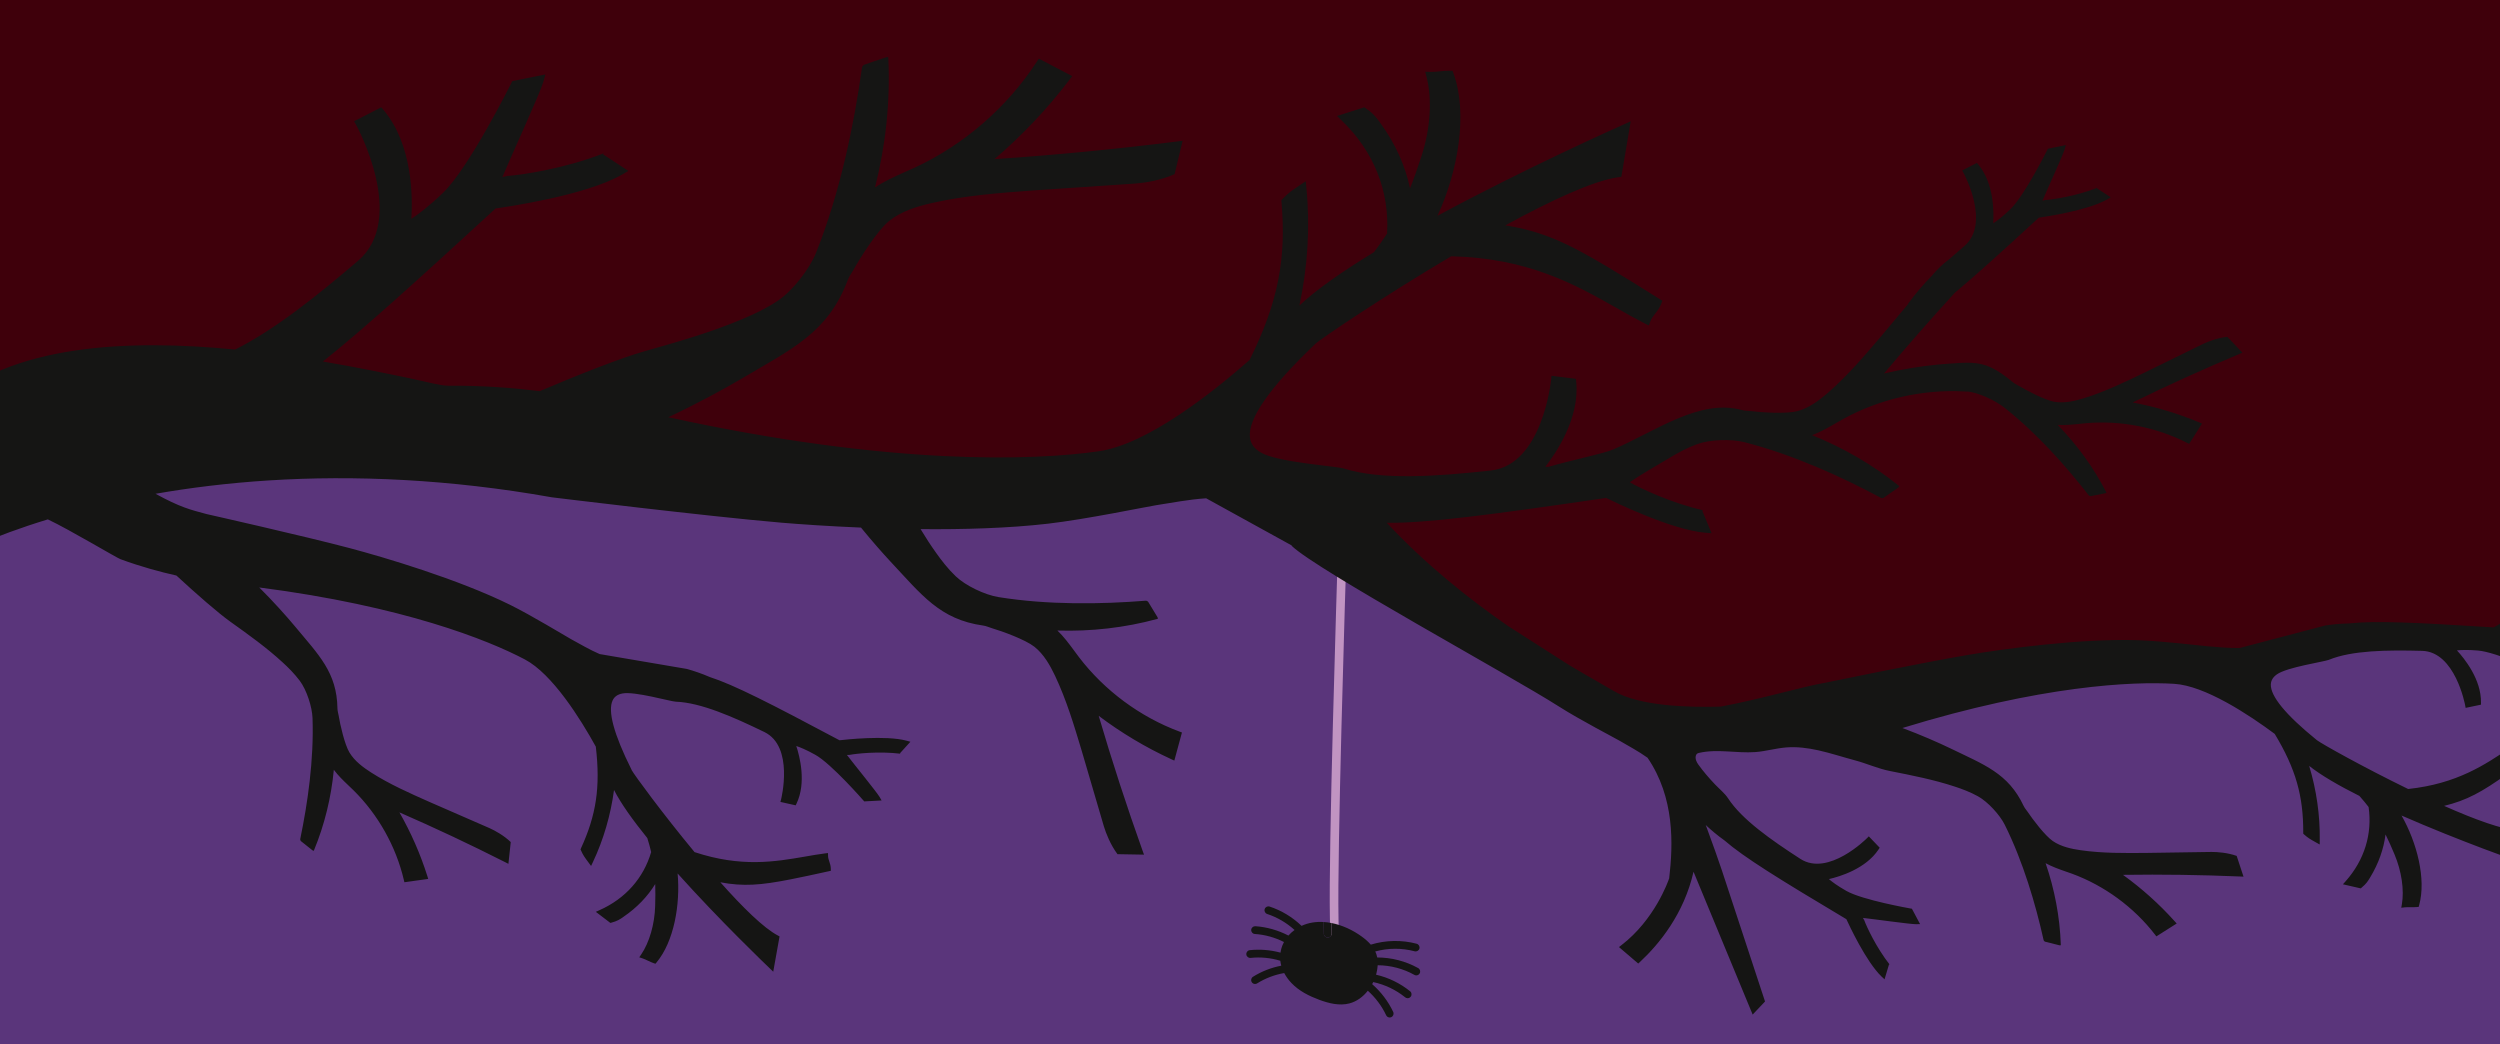 <svg width="1920" height="802" viewBox="0 0 1920 802" fill="none" xmlns="http://www.w3.org/2000/svg">
<g clip-path="url(#clip0_39616_7862)">
<rect width="1920" height="802" fill="#5A357B"/>
<path d="M255.753 319.925L-32.015 348.607L-32.014 -24L1951.49 -24L1951.49 511.238L1917.79 493.323L1875.44 494.234L1789.87 494.833L1722.36 517.025L1557.11 507.907L1293.68 568.711L1166.16 509.461L1041.98 409.247L922.789 356.175L792.803 375.529L549.343 366.589L255.753 319.925Z" fill="#3F000B"/>
<path d="M1028.18 716.275C1028.21 718.449 1026.79 720.253 1024.94 720.327H1024.88C1023.08 720.327 1021.6 718.633 1021.57 716.46C1021.48 712.555 1021.42 708.614 1021.35 704.673C1020.3 652.958 1026.27 463.04 1027.97 407.458C1028.03 405.285 1031.4 403.664 1031.4 403.664C1031.4 403.664 1034.64 405.579 1034.58 407.752C1032.88 463.519 1026.95 653.695 1027.97 705.667C1028.03 709.203 1028.12 712.739 1028.18 716.275Z" fill="#C194C2"/>
<path d="M1022.71 716.939C1022.73 718.594 1021.44 719.968 1019.76 720.024H1019.71C1018.08 720.024 1016.73 718.734 1016.71 717.08C1016.62 714.107 1016.57 711.107 1016.51 708.107C1018.5 708.219 1020.52 708.471 1022.51 708.864C1022.57 711.556 1022.65 714.248 1022.71 716.939Z" fill="#151514"/>
<path d="M1090.31 747.561C1089.78 748.542 1088.77 749.103 1087.7 749.103C1087.2 749.103 1086.72 748.991 1086.25 748.711C1077.72 743.916 1067.85 741.364 1058.07 741.308C1057.95 743.327 1057.62 745.346 1057.14 747.309C1057.03 747.729 1056.92 748.15 1056.8 748.57C1066.34 750.758 1075.39 755.16 1082.97 761.301C1084.26 762.339 1084.45 764.245 1083.39 765.507C1082.8 766.236 1081.96 766.629 1081.09 766.629C1080.41 766.629 1079.74 766.404 1079.18 765.956C1072.11 760.207 1063.56 756.141 1054.64 754.235C1054.39 754.767 1054.11 755.328 1053.83 755.833C1060.59 761.722 1066.17 769.068 1069.98 777.172C1070.68 778.658 1070.04 780.425 1068.55 781.154C1068.13 781.35 1067.71 781.434 1067.26 781.434C1066.14 781.434 1065.08 780.789 1064.57 779.724C1061.21 772.601 1056.35 766.124 1050.49 760.88C1046.79 765.591 1041.91 769.18 1036.28 770.639C1028.62 772.601 1020.66 770.583 1013.31 767.891C1005.43 764.974 997.638 761.105 991.777 754.908C989.618 752.636 987.739 750.057 986.281 747.309H986.253C978.906 748.599 971.784 751.29 965.475 755.244C964.97 755.553 964.437 755.693 963.876 755.693C962.895 755.693 961.914 755.216 961.353 754.291C960.455 752.917 960.876 751.066 962.278 750.169C968.868 746.019 976.327 743.131 984.01 741.644C983.673 740.411 983.421 739.149 983.281 737.859C975.906 735.616 968.083 734.859 960.455 735.672C958.773 735.812 957.343 734.662 957.175 733.008C957.006 731.353 958.184 729.895 959.839 729.727C967.718 728.886 975.794 729.559 983.449 731.634C983.505 731.129 983.841 727.68 986.085 723.474C979.131 719.941 971.447 717.81 963.708 717.305C962.054 717.193 960.82 715.763 960.932 714.108C961.044 712.454 962.474 711.276 964.101 711.332C972.878 711.921 981.626 714.417 989.506 718.511C990.796 717.053 992.338 715.595 994.217 714.221C988.132 708.697 980.897 704.462 973.186 701.939C971.616 701.406 970.774 699.723 971.279 698.153C971.812 696.583 973.494 695.714 975.065 696.246C984.15 699.219 992.646 704.378 999.6 711.052C1004.9 708.612 1010.65 707.742 1016.51 708.107C1016.57 711.107 1016.62 714.107 1016.71 717.08C1016.73 718.734 1018.08 720.024 1019.71 720.024H1019.76C1021.44 719.968 1022.73 718.594 1022.71 716.939C1022.65 714.248 1022.57 711.556 1022.51 708.864C1030.87 710.49 1039.08 714.333 1045.9 719.324C1048.36 721.119 1050.77 723.166 1052.77 725.493C1064.09 721.988 1076.54 721.735 1087.98 724.792C1089.58 725.241 1090.54 726.867 1090.12 728.465C1089.7 730.064 1088.04 731.017 1086.44 730.596C1076.66 727.961 1066 728.017 1056.19 730.737C1056.58 731.494 1056.89 732.307 1057.14 733.12C1057.36 733.849 1057.56 734.578 1057.7 735.335C1068.61 735.335 1079.63 738.167 1089.16 743.495C1090.62 744.308 1091.13 746.131 1090.31 747.561Z" fill="#151514"/>
<path d="M1962.06 471.887L1961.55 471.78L1965.21 460.4L1962.14 460.883C1945.79 463.601 1918.94 479.607 1915.17 481.842C1855.41 478.066 1823.8 476.571 1804.42 478.778C1797.45 478.912 1791.25 479.543 1785.83 480.374L1720.02 497.67C1711.32 497.836 1703.42 496.867 1695.49 496.339C1690.67 495.988 1660.91 492.293 1641.77 491.673C1597.4 490.227 1538.46 498.418 1511.77 502.912C1475.54 509.032 1400.86 524.523 1400.86 524.523C1385.5 527.058 1353.04 536.769 1321.61 542.664C1296.68 543.407 1258.71 542.34 1239.08 530.529C1232.06 526.295 1220.26 519.815 1205.46 511.023L1158.21 480.794C1128.52 460.24 1095.25 433.882 1065.05 401.533C1095.91 401.832 1144.76 395.399 1233.48 382.404C1239.66 385.402 1283.67 406.952 1309.6 409.124L1314.49 409.493L1307.29 392.154L1308.09 391.919C1283.19 386.277 1259.2 374.725 1251.67 370.384C1261.39 363.678 1269.73 359.083 1282.45 351.501C1288.25 348.018 1295.39 344.023 1303.33 341.128C1313.19 337.5 1329.66 336.993 1339.84 339.626C1377.31 349.254 1414.24 366.116 1444.36 382.242C1445.07 382.632 1445.94 382.644 1446.69 382.274C1446.69 382.274 1456.5 375.463 1457.83 374.463C1459.18 373.486 1458.4 373.168 1458.4 373.168C1458.3 373.099 1458.2 373.031 1458.12 372.929C1438.17 356.887 1415.55 343.805 1391.63 334.212C1397.93 331.882 1403.78 328.562 1409.44 325.279C1411.36 324.198 1413.23 323.038 1415.18 322.008C1443.28 306.466 1476.42 298.862 1508.52 300.643L1510.63 300.773L1510.61 300.66C1519.28 301.254 1532.64 307.734 1539.41 313.089C1564.44 332.886 1586.68 357.985 1603.98 380.204C1604.4 380.736 1605.03 381.024 1605.72 381.011C1605.72 381.011 1615.42 379.153 1616.75 378.847C1618.09 378.569 1617.62 378.048 1617.62 378.048C1617.58 377.969 1617.53 377.89 1617.48 377.783C1607.81 358.99 1595.12 341.543 1580.28 326.319C1585.82 326.652 1591.35 326.119 1596.7 325.56C1598.52 325.367 1600.31 325.151 1602.14 325.014C1628.55 322.691 1656.09 328.045 1679.71 340.128L1681.25 340.915L1691.15 325.303L1689.07 324.442C1672.61 317.495 1655.41 312.394 1637.86 309.101C1664.66 295.974 1692.17 283.5 1719.67 271.926L1722.18 270.881L1710.6 258.678C1703.2 259.443 1696.02 262.197 1691.86 264.187L1646.84 286.235C1631.93 293.441 1616.46 300.895 1600.38 305.854C1593.6 307.925 1585.64 309.868 1577.92 308.605C1570.82 307.401 1557.24 300.353 1550.91 296.57C1549.31 295.62 1547.58 294.926 1546.18 293.766C1532.72 282.666 1524.99 279.171 1513.92 278.645L1513.43 278.622C1508.49 278.437 1502.84 278.818 1495.78 279.375C1494.98 279.437 1494.18 279.499 1493.35 279.566C1491.87 279.697 1490.32 279.81 1488.72 279.933C1474.67 281.295 1460.68 283.604 1446.92 286.854C1464.5 265.901 1482.7 245.18 1501.22 224.922C1516.75 212.004 1537.19 193.506 1565.81 167.168C1570.38 166.492 1602.99 161.799 1618.19 153.206L1621.04 151.545L1610.48 144.634L1610.83 144.191C1594.42 150.66 1576.14 153.301 1570.83 153.62C1570.51 153.621 1568.92 154.12 1568.63 154.116C1572.27 145.436 1584.34 119.157 1585.67 114.617L1586.56 111.436L1572.77 114.228L1572.33 115.123C1572.16 115.445 1554.74 150.374 1543.95 160.701C1537.89 166.523 1533.48 169.779 1530.78 171.498C1531.36 162.603 1531.36 140.71 1519.29 126.308L1518.25 125.108L1506.97 130.915L1507.98 132.757C1508.16 133.129 1529.06 171.469 1508.64 188.949C1504.53 192.466 1500.71 195.786 1497.02 199.052C1491.72 202.966 1487.36 207.458 1484.64 210.631L1483.76 211.665C1477.46 218.082 1471.47 224.996 1465.33 233.328L1465.61 233.276L1445.62 257.171C1432.62 272.461 1419.2 288.32 1403.81 301.704C1397.31 307.319 1389.45 313.391 1380.29 315.787C1371.81 317.942 1353.33 316.822 1344.47 315.711C1342.25 315.457 1339.97 315.532 1337.86 314.938C1305.4 305.888 1271.22 331.345 1239 345.158C1231.48 348.41 1208.26 353.013 1189.38 358.492C1188.45 358.491 1187.58 358.507 1186.82 358.474C1194.98 348.028 1213.32 321.074 1210.54 293.288L1210.28 290.93L1191.54 288.61L1191.25 291.71C1191.16 292.335 1184.69 356.986 1144.94 361.351C1103.26 365.931 1060.7 368.905 1032.06 359.812C1026.2 357.943 980.857 355.141 968.108 347.417C963.153 344.481 960.481 340.715 959.943 335.943C958.349 321.74 974.938 297.809 1009.26 264.989L1009.87 264.411L1009.85 264.298C1015.03 259.683 1062.36 227.724 1114.53 196.809C1173.74 198.251 1209.55 218.425 1241.45 236.482C1248.94 240.745 1256.04 244.763 1263.26 248.468L1266.26 249.969L1267.45 246.848C1268.3 244.516 1269.71 242.746 1271.19 240.848C1272.87 238.679 1274.65 236.405 1275.82 233.29L1276.69 230.981L1274.59 229.661C1259.98 220.485 1246.13 211.835 1234.42 204.875C1202.87 186.029 1183.76 177.485 1156.05 173.091C1191.21 153.888 1224.06 138.624 1243.03 136.088L1245.2 135.771L1252.38 93.174L1247.26 95.486C1241.77 97.899 1170.99 129.516 1103.97 165.741C1119.8 131.656 1127.5 87.019 1116.26 56.311L1115.58 54.406L1113.57 54.344C1110.77 54.284 1108.18 54.534 1105.67 54.796C1103.28 55.037 1100.97 55.263 1098.59 55.213L1094.56 55.091L1095.57 58.991C1100.02 76.029 1098.59 98.826 1091.73 119.819C1088.77 128.866 1085.96 137.042 1082.91 144.656C1079.21 127.247 1071.73 110.542 1060.37 94.847L1059.85 94.101C1057.32 90.628 1054.97 87.324 1049.05 83.262L1047.82 82.389L1026.8 89.075L1030.44 92.575C1055.01 116.14 1067.22 146.728 1065.27 179.337C1062.3 183.976 1058.97 188.712 1055.25 193.638C1031.63 208.027 1011.17 222.18 997.934 234.643C1004.33 205.037 1006.26 174.201 1003.3 144.187L1002.8 139.175L997.801 142.54C991.843 146.547 989.365 148.196 984.999 152.805L984.074 153.76L984.178 155.104C987.967 198.941 981.603 232.311 959.665 276.49C930.662 302.001 880.836 341.297 843.784 346.583C794.393 353.697 684.461 357.874 513.243 320.424C534.809 310.329 555.728 298.934 568.859 291.217C607.904 268.075 635.846 255.752 651.148 214.894C652.13 212.217 653.964 209.905 655.38 207.38C660.992 197.291 673.921 177.085 682.647 169.867C692.142 162.101 704.5 158.501 715.349 155.994C741.092 150.111 767.911 148.146 793.839 146.23L872.29 140.94C879.526 140.379 891.423 138.518 902.085 133.754L908.259 108.104L904.038 108.656C857.597 114.468 810.439 119.079 763.733 122.214C785.037 103.991 804.369 83.582 821.344 61.261L823.464 58.461L797.788 45.018L796.301 47.324C773.686 82.233 740.435 111.114 702.726 128.644C700.141 129.878 697.53 130.971 694.93 132.121C687.212 135.555 679.263 139.149 672.002 143.948C680.243 111.621 683.798 77.961 682.237 44.874C682.206 44.706 682.18 44.566 682.21 44.415C682.21 44.415 682.476 43.351 680.397 44.027C678.363 44.637 663.725 49.704 663.725 49.704C662.773 50.2 662.128 51.102 661.974 52.146C655.857 95.909 645.319 147.424 626.806 193.954C621.78 206.574 608.668 223.45 597.358 230.973C588.273 237.039 578.628 241.498 570.581 244.877C546.191 255.236 519.928 262.694 494.547 269.901C477.102 274.852 445.136 287.371 414.51 300.395C394.969 297.964 370.728 295.999 344.342 296.231C338.109 296.257 327.589 293.194 314.19 290.405C296.507 286.73 273.697 282.005 247.967 277.649C278.1 253.697 319.117 216.647 380.623 160.103C389.071 158.882 449.258 150.227 477.344 134.311L482.611 131.274L463.124 118.509L463.756 117.695C433.453 129.645 399.686 134.495 389.904 135.094C389.299 135.119 386.356 135.985 385.807 135.999C392.524 119.992 414.814 71.456 417.229 63.062L418.861 57.162L393.419 62.322L392.619 63.95C392.297 64.561 360.142 129.022 340.241 148.087C329.038 158.838 320.893 164.816 315.925 168.058C316.969 151.655 316.971 111.202 294.687 84.631L292.794 82.402L271.951 93.116L273.829 96.508C274.16 97.201 312.754 168.009 275.02 200.246C243.474 227.215 210.668 253.49 180.547 268.451C98.779 260.409 7.967 264.283 -42.798 311.64L-43.869 312.593L-36.377 431.196L-31.52 425.481C-31.162 425.066 -7.276 412.308 36.737 398.885C53.944 407.028 89.408 428.338 92.487 429.448C108.272 435.245 123.237 439.28 135.495 442.02C151.078 456.409 167.561 470.805 176.956 477.499C190.639 487.282 204.815 497.379 217.215 508.851C221.337 512.609 226.138 517.372 230.307 522.948C235.486 529.903 239.715 542.834 240.02 551.505C241.127 583.401 236.349 616.563 230.624 644.16C230.486 644.823 230.672 645.514 231.141 646.007C231.141 646.007 238.843 652.174 239.922 652.988C241.007 653.831 241.084 653.15 241.084 653.15C241.124 653.055 241.137 652.966 241.205 652.866C249.269 633.332 254.371 612.375 256.387 591.209C259.71 595.667 263.701 599.507 267.611 603.218C268.919 604.483 270.25 605.714 271.531 606.985C290.394 625.607 304.131 650.053 310.173 675.87L310.575 677.565L328.87 675.008L328.212 672.868C322.842 655.829 315.618 639.423 306.759 623.902C334.129 635.841 361.442 648.718 388.052 662.19L390.457 663.425L392.256 646.707C386.889 641.556 380.143 637.879 375.934 635.993L330.002 615.96C314.861 609.261 299.181 602.313 284.996 593.262C279.035 589.439 272.395 584.612 268.364 577.907C264.691 571.717 261.255 556.812 260.081 549.549C259.77 547.722 259.179 545.946 259.16 544.123C258.779 516.297 244.66 502.913 226.194 480.65C219.964 473.194 209.883 461.872 199.106 451.173C309.917 465.478 374.998 491.611 403.112 506.457C424.21 517.588 445.66 551.854 457.585 573.417C461.236 604.637 457.868 626.026 446.181 651.511L445.834 652.3L446.181 653.076C447.797 656.778 448.951 658.304 451.664 661.976L453.948 665.06L455.325 662.166C463.555 644.775 469.009 625.87 471.574 606.719C476.829 617.053 486.071 629.951 497.143 643.641C498.333 647.393 499.285 650.957 500.094 654.373C494.261 674.363 480.359 690.11 460.533 698.954L457.589 700.284L468.777 708.819L469.686 708.563C474.111 707.394 476.246 705.924 478.511 704.373L478.969 704.027C489.158 697.031 497.258 688.625 503.21 678.965C503.395 684.179 503.347 689.698 503.167 695.763C502.765 709.844 498.717 723.819 492.401 733.082L490.939 735.21L493.379 736.004C494.832 736.488 496.166 737.11 497.539 737.783C499.001 738.468 500.496 739.176 502.171 739.764L503.403 740.145L504.233 739.149C517.591 723.126 522.583 694.709 520.414 670.84C552.83 706.984 588.507 741.158 591.29 743.802L593.841 746.286L598.698 719.17L597.47 718.499C586.622 712.887 570.209 696.68 553.232 677.592C570.819 680.908 584.12 679.888 607.126 675.354C615.636 673.687 625.815 671.478 636.572 669.103L638.104 668.76L638.07 667.172C638.027 665.063 637.469 663.31 636.899 661.647C636.427 660.198 635.942 658.838 635.936 657.245L635.893 655.136L633.764 655.386C628.635 656.049 623.521 656.94 618.098 657.89C595.072 661.847 569.232 666.269 533.408 654.421C508.763 624.664 487.239 595.313 485.128 591.443L485.118 591.387L484.912 590.903C471.385 563.837 466.576 545.91 470.572 537.745C471.919 535.001 474.331 533.306 477.944 532.606C487.251 530.703 515.094 538.785 519.003 538.9C538.16 539.575 563.027 550.529 587.072 562.216C610 573.356 599.971 613.554 599.871 613.95L599.357 615.872L611.103 618.504L611.748 617.137C619.406 601.042 614.191 580.929 611.544 572.924C614.423 573.897 619.247 575.814 626.208 579.712C638.577 586.637 662.873 614.515 663.126 614.787L663.749 615.484L677.074 614.749L675.495 612.026C673.21 608.159 655.86 586.907 650.453 579.82C650.733 579.768 652.31 579.823 652.613 579.738C657.567 578.76 674.964 576.834 691.585 578.851L691.148 578.526L699.192 569.667L696.194 568.832C680.169 564.558 649.134 568.031 644.758 568.525C591.895 540.384 563.742 525.951 545.168 519.976C538.767 517.221 532.858 515.245 527.592 513.758L460.512 502.321C452.531 498.874 445.73 494.743 438.733 490.968C434.474 488.656 408.907 472.989 391.721 464.495C351.921 444.831 294.852 427.939 268.699 420.994C233.182 411.583 158.79 394.835 158.79 394.835C146.032 391.433 138.315 389.561 119.454 379.231C171.603 370.098 236.095 364.471 311.063 368.701C346.392 370.694 384.068 374.862 423.881 381.938C423.881 381.938 542.605 396.514 600.059 401.416C615.118 402.679 636.658 404.159 661.248 405.189C669.665 415.515 677.855 424.781 683.803 431.187C707.784 456.747 721.73 475.761 755.12 480.434C757.32 480.721 759.36 481.705 761.482 482.355C770.046 484.883 787.451 491.278 794.336 496.639C801.779 502.507 806.559 511.217 810.261 518.968C818.991 537.385 824.947 557.273 830.723 576.499L847.806 634.745C849.438 640.097 852.848 648.772 858.225 656.009L878.6 656.371L877.474 653.275C865.325 619.254 853.991 584.473 843.804 549.77C861.106 562.795 879.743 573.949 899.41 582.998L901.884 584.133L907.739 562.544L905.746 561.813C875.641 550.614 848.296 530.376 828.795 504.884C827.426 503.137 826.165 501.342 824.852 499.585C820.975 494.331 816.955 488.93 812.113 484.261C837.876 485.045 863.852 482.134 888.566 475.399C888.673 475.35 888.785 475.329 888.897 475.308C888.897 475.308 889.742 475.325 888.895 473.888C888.076 472.445 881.834 462.266 881.834 462.266C881.311 461.638 880.521 461.292 879.692 461.359C845.641 464.058 805.033 464.727 766.841 458.567C756.464 456.899 741.547 449.839 733.989 442.572C727.888 436.745 722.932 430.213 719.009 424.707C714.777 418.794 710.823 412.656 707.016 406.375C740.03 406.681 774.629 405.678 804.708 402.209C834.585 398.748 880.61 389.128 888.139 387.961C900.5 386.101 912.681 383.578 926.327 382.696L992.162 418.984L991.964 419.165C1011.51 438.038 1159.4 518.445 1197.02 542.458C1213.25 552.812 1240.01 566.633 1244.21 569.101C1251.09 573.16 1258.19 576.858 1265.31 581.943C1286.22 612.51 1285.01 648.518 1281.93 674.551C1281.09 677.056 1270.7 706.39 1245.27 725.871L1243.37 727.355L1258.17 740.005L1259.43 738.843C1274.42 724.894 1293.29 701.817 1300.63 669.484L1346.04 779.189L1355.54 769.13L1322.38 668.372C1319.99 661.131 1315.4 648.24 1310.02 633.638C1314.02 637.39 1318.81 641.459 1324.5 645.535C1339.3 658.387 1366.34 675.114 1418.02 705.94C1419.87 709.946 1433.02 738.444 1445.03 749.989L1447.32 752.145L1450.78 740.628L1451.28 740.825C1440.9 727.614 1433.52 711.615 1431.8 706.861C1431.68 706.563 1430.83 705.243 1430.75 704.967C1439.66 705.923 1466.96 709.813 1471.48 709.786L1474.63 709.723L1468.34 697.899L1467.41 697.752C1467.05 697.674 1430.44 691.279 1418.05 684.243C1411.08 680.289 1406.93 677.145 1404.58 675.145C1412.85 673.262 1432.89 667.278 1442.76 652.337L1443.6 651.051L1435.24 642.309L1433.85 643.727C1433.56 644.014 1404.19 673.507 1382.67 659.612C1360.12 645.038 1337.76 629.326 1327.23 613.217C1324.63 609.234 1320.47 605.917 1317.23 602.517C1312.58 597.639 1308.3 592.693 1304.36 587.248C1302.95 585.305 1301.81 582.879 1302.36 580.544C1302.5 579.908 1302.79 579.275 1303.32 578.857C1303.78 578.483 1304.36 578.345 1304.94 578.208C1319.05 574.979 1333.66 578.646 1348.06 577.596C1356.07 577.006 1363.79 574.674 1371.76 574.034C1380 573.375 1388.32 574.439 1396.37 576.221C1405.9 578.337 1415.18 581.428 1424.61 583.939C1433.73 586.362 1442.37 590.384 1451.7 592.189C1468.2 595.446 1485.27 598.799 1501.32 604.113C1506.63 605.853 1512.98 608.182 1519.06 611.548C1526.63 615.739 1535.86 625.769 1539.71 633.522C1553.89 662.118 1563.29 694.272 1569.44 721.779C1569.57 722.452 1570.04 722.973 1570.67 723.233C1570.67 723.233 1580.24 725.69 1581.56 725.966C1582.9 726.297 1582.69 725.612 1582.69 725.612C1582.67 725.528 1582.65 725.416 1582.69 725.321C1581.96 704.202 1577.94 683.025 1571.01 662.911C1575.86 665.578 1581.11 667.445 1586.2 669.226C1587.91 669.836 1589.63 670.385 1591.35 671.024C1616.23 680.177 1638.84 696.771 1655.04 717.772L1656.1 719.14L1671.7 709.255L1670.2 707.59C1658.28 694.291 1644.92 682.332 1630.44 671.883C1660.3 671.442 1690.5 671.894 1720.29 673.146L1723.02 673.279L1717.76 657.32C1710.75 654.853 1703.07 654.278 1698.46 654.293L1648.35 655.045C1631.78 655.193 1614.64 655.361 1597.98 652.974C1590.97 651.955 1582.92 650.319 1576.5 645.886C1570.57 641.767 1561.32 629.595 1557.22 623.483C1556.19 621.965 1554.91 620.577 1554.14 618.923C1542.27 593.753 1523.89 587.395 1497.89 574.736C1489.13 570.506 1475.25 564.383 1461.05 559.106C1567.87 526.333 1637.94 523.238 1669.69 525.171C1693.51 526.576 1727.19 548.941 1746.98 563.623C1763.21 590.535 1769 611.411 1768.89 639.443L1768.91 640.31L1769.53 640.861C1772.56 643.547 1774.21 644.487 1778.19 646.706L1781.53 648.58L1781.57 645.382C1781.86 626.16 1779.03 606.678 1773.45 588.198C1782.51 595.419 1796.25 603.363 1811.99 611.256C1814.62 614.161 1816.98 617.028 1819.09 619.797C1822.05 640.416 1815.89 660.497 1801.5 676.74L1799.36 679.138L1813.06 682.278L1813.78 681.651C1817.33 678.758 1818.66 676.539 1820.08 674.188L1820.37 673.699C1826.76 663.117 1830.64 652.132 1832.09 640.872C1834.43 645.54 1836.64 650.581 1838.99 656.177C1844.45 669.169 1846.54 683.57 1844.62 694.627L1844.16 697.148L1846.72 696.848C1848.22 696.684 1849.71 696.698 1851.25 696.731C1852.85 696.753 1854.54 696.787 1856.3 696.604L1857.58 696.454L1857.9 695.206C1863.45 675.094 1856.23 647.147 1844.38 626.322C1888.86 645.843 1935.47 662.212 1939.1 663.452L1942.45 664.656L1935.67 637.962L1934.26 637.875C1922.07 637.239 1900.4 629.287 1877.07 618.919C1894.44 614.677 1906.16 608.239 1925.21 594.609C1932.28 589.555 1940.64 583.362 1949.42 576.744L1950.7 575.811L1950.03 574.37C1949.12 572.451 1947.85 571.091 1946.68 569.8C1945.63 568.69 1944.65 567.625 1943.98 566.184L1943.07 564.265L1941.24 565.358C1936.85 568.089 1932.55 571.005 1928.02 574.108C1908.7 587.236 1887 601.937 1849.45 605.953C1814.71 589.031 1782.97 571.206 1779.45 568.496L1779.04 568.166C1755.54 549.1 1743.74 534.79 1744 525.696C1744.1 522.633 1745.6 520.092 1748.57 517.974C1756.27 512.398 1784.94 508.233 1788.55 506.75C1806.26 499.46 1833.44 499.139 1860.18 499.857C1885.66 500.547 1893.14 541.292 1893.24 541.679L1893.61 543.641L1905.37 541.196L1905.4 539.681C1905.72 521.875 1892.66 505.714 1886.92 499.501C1889.93 499.173 1895.14 498.932 1903.07 499.605C1917.18 500.782 1950.84 516.134 1951.19 516.273L1952.05 516.665L1963.87 510.497L1961.3 508.684C1957.6 506.122 1933.03 493.925 1925.16 489.702C1925.39 489.543 1926.85 488.925 1927.1 488.733C1931.2 485.797 1946.28 476.849 1962.23 471.828L1962.06 471.887Z" fill="#151514"/>
</g>
<defs>
<clipPath id="clip0_39616_7862">
<rect width="1920" height="802" fill="white"/>
</clipPath>
</defs>
</svg>
